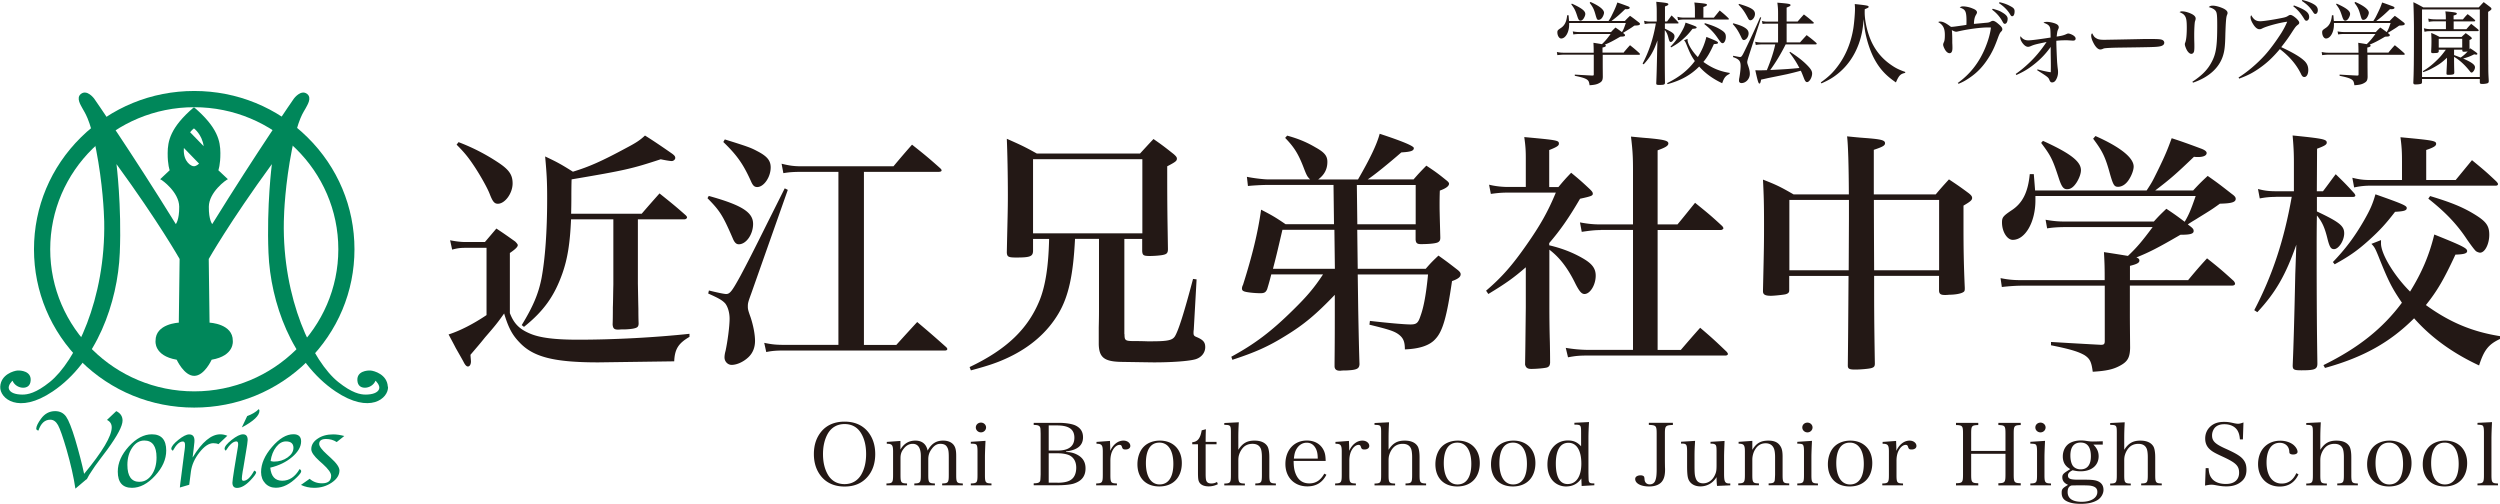 <svg id="_レイヤー_2" xmlns="http://www.w3.org/2000/svg" viewBox="0 0 309.69 62.42"><defs><style>.favicon{stroke-width:0;fill:#00875a}</style></defs><g id="moji"><path class="favicon" d="M24.06 50.49c-5.3 0-10.28-2.04-14.03-5.74-3.75-3.71-5.82-8.63-5.82-13.87s2.07-10.17 5.82-13.87c3.75-3.7 8.73-5.74 14.03-5.74s10.29 2.04 14.03 5.74c3.75 3.7 5.82 8.63 5.82 13.87s-2.07 10.16-5.82 13.87c-3.75 3.7-8.73 5.74-14.03 5.74zm0-37.21c-9.84 0-17.84 7.89-17.84 17.6s8.01 17.6 17.84 17.6 17.85-7.89 17.85-17.6-8.01-17.6-17.85-17.6z"/><path class="favicon" d="M48.04 47.91c-.07-1.54-1.72-1.98-2.13-2.01-.41-.03-1.71.07-1.64 1.22.04.69.47.91.94.91s1.06-.28 1.31-.87c0 0 .61.57.44 1.04-.18.46-.82.67-1.63.68-.7.01-1.73-.2-3.43-1.56-3.13-2.5-6.93-10.25-6.74-19.89.02-1.12.17-4.67 1.01-8.93.76-3.92 1.46-4.62 1.7-5.1.17-.34.81-1.26.18-1.76-.77-.61-1.64.57-1.64.57s-4.5 6.47-10.12 15.55c0 0-.44-.5-.42-2.16.02-1.78 2.1-3.31 2.36-3.4l-1.18-1.11s.26-.67.25-2.13c-.01-1.46-.31-3.16-3.27-5.68-2.96 2.52-3.25 4.23-3.26 5.68-.01 1.46.25 2.13.25 2.13l-1.18 1.11c.26.09 2.34 1.62 2.36 3.4.02 1.66-.42 2.16-.42 2.16-5.62-9.09-10.12-15.55-10.12-15.55s-.87-1.18-1.64-.57c-.63.5.01 1.42.18 1.76.23.48.93 1.17 1.7 5.1.83 4.26.98 7.81 1.01 8.93.19 9.65-3.62 17.39-6.74 19.89-1.7 1.37-2.73 1.57-3.43 1.56-.82-.01-1.46-.22-1.63-.68-.18-.47.44-1.04.44-1.04.25.6.85.87 1.31.87s.9-.21.94-.91c.07-1.15-1.23-1.25-1.64-1.22-.41.03-2.06.47-2.13 2.01-.07 1.43 2.24 3.45 6.5.58 5.42-3.64 8.06-11.02 8.31-17.17.24-5.85-.41-10.99-.41-10.99 5.25 7.2 7.82 11.75 7.82 11.75l-.1 7.89s-2.9.12-2.88 2.25c0 0-.25 1.85 2.62 2.34 0 0 .91 2 2.17 2s2.16-2 2.16-2c2.87-.49 2.62-2.34 2.62-2.34.02-2.13-2.88-2.25-2.88-2.25l-.1-7.89s2.57-4.55 7.82-11.75c0 0-.66 5.14-.42 10.99.25 6.15 2.89 13.53 8.31 17.17 4.26 2.86 6.57.85 6.5-.58zM24.02 15.9s1 .72 1.21 2.21l-1.68-1.73c.25-.31.47-.47.47-.47zm0 4.69c-.28.04-1.3-.52-1.25-2.05 0-.07 0-.14.01-.21l1.88 1.94c-.26.24-.52.34-.64.32zM10.71 59.37l-1.37 1.16c-.21-1.43-.58-3.05-1.1-4.86-.45-1.54-.8-2.54-1.05-3-.25-.45-.57-.68-.96-.68-.68 0-1.17.45-1.47 1.35-.19-.04-.28-.13-.27-.27.02-.28.21-.68.59-1.2.46-.63 1.04-.94 1.75-.94.58 0 1.04.23 1.36.68.32.46.69 1.4 1.12 2.81.47 1.6.84 3.02 1.11 4.28 2.28-2.76 3.42-4.68 3.42-5.76 0-.42-.2-.73-.59-.92l1.15-1.09c.52.25.78.64.78 1.17 0 .67-.63 1.86-1.88 3.58l-.88 1.17-.64.87-.38.57-.36.55c-.05.08-.15.26-.3.55zm5.64 1.06c-1.17 0-1.76-.67-1.76-2.01 0-1.08.46-2.12 1.37-3.12.92-1 1.87-1.5 2.85-1.5 1.18 0 1.78.67 1.78 2.01 0 1.08-.46 2.12-1.38 3.12-.92 1-1.87 1.5-2.87 1.5zm.94-.75c.6 0 1.1-.29 1.5-.86.4-.57.6-1.29.6-2.15 0-1.4-.51-2.1-1.51-2.1-.59 0-1.09.29-1.49.87-.4.58-.61 1.29-.61 2.15 0 1.4.5 2.1 1.51 2.1zm6.59-3.04c1.15-1.89 2.29-2.84 3.41-2.84.29 0 .58.06.87.18l-1.1 1.04c-.17-.08-.38-.12-.64-.12-.54 0-1.11.38-1.71 1.14-.6.76-.95 1.55-1.06 2.37l-.21 1.64-1.16.34.02-.2.05-.44.06-.44.41-3.21.05-.35c.04-.26.05-.48.05-.65 0-.28-.09-.41-.27-.41-.42 0-.83.39-1.24 1.15-.13-.09-.19-.17-.19-.26.02-.28.31-.64.87-1.09.56-.45 1.01-.68 1.34-.68.44 0 .66.25.66.76 0 .12-.01.28-.04.49l-.05.47-.07.57-.07.55zm7.64 1.66c.14.07.21.14.21.21 0 .16-.23.48-.68.96-.61.65-1.17.97-1.69.97-.38 0-.57-.22-.57-.65 0-.18.08-.75.23-1.7l.3-1.83.08-.47.06-.37c.03-.16.04-.29.04-.4 0-.23-.07-.34-.22-.34-.4 0-.84.39-1.31 1.15-.1-.07-.15-.15-.15-.23 0-.28.29-.64.88-1.11.59-.46 1.05-.69 1.4-.69.39 0 .58.23.58.7 0 .09-.02.28-.06.55l-.07.45s-.03.22-.09.55l-.32 1.93-.08.43c-.07.43-.1.71-.1.86 0 .19.06.29.19.29.44 0 .88-.42 1.34-1.26zm-1.56-5.36l.66-1.4c.58-.21 1.06-.49 1.44-.86.05.06.08.13.08.2 0 .6-.72 1.29-2.17 2.06zm7.16 5.17c.13.08.19.17.19.27 0 .14-.17.38-.5.71-.89.89-1.77 1.33-2.64 1.33-.53 0-.97-.18-1.31-.54-.34-.36-.52-.83-.52-1.4 0-1.03.45-2.06 1.35-3.11.9-1.05 1.79-1.58 2.66-1.58.63 0 .95.3.95.88 0 .66-.37 1.31-1.11 1.94-.74.63-1.65 1.07-2.71 1.32.1 1.08.6 1.62 1.48 1.62s1.59-.48 2.15-1.44zm-3.6-1c.15.04.29.07.41.07.65 0 1.21-.17 1.69-.51.48-.34.73-.74.73-1.2 0-.52-.31-.79-.93-.79-.45 0-.85.23-1.21.69-.36.46-.59 1.04-.69 1.74zm3.76 2.96l1.08-.76c.41.37.92.56 1.53.56.75 0 1.13-.31 1.13-.94 0-.35-.35-.83-1.03-1.45l-.45-.4c-.65-.59-.98-1.07-.98-1.43 0-.52.26-.96.79-1.31.52-.36 1.17-.53 1.93-.53.42 0 .87.07 1.37.2l-.94.75c-.4-.26-.84-.38-1.32-.38-.57 0-.85.21-.85.61 0 .29.32.72.95 1.29l.48.44c.72.65 1.08 1.17 1.08 1.56 0 .57-.32 1.07-.95 1.5-.63.43-1.35.65-2.18.65-.58 0-1.13-.12-1.64-.36z"/><path d="M201.09 6.55c.35-.41.45-.54.83-.95.52.41.68.55 1.17.99.03.04.06.09.06.11 0 .06-.04.09-.14.09h-4.47v1.27c0 .17 0 .25.01 1.46-.01.42-.11.6-.46.78-.29.16-.59.22-1.18.26-.06-.44-.12-.57-.36-.73-.27-.16-.64-.27-1.47-.44v-.15c.19.01.92.06 2.17.12h.04c.11 0 .14-.04.14-.17V6.77h-3.65c-.23 0-.55.02-.86.06l-.06-.39c.32.07.57.09.89.09h3.67v-.15c0-.5-.01-.67-.03-1.08q.52.08 1.05.17c.38-.36.6-.61 1.08-1.26h-3.85c-.28 0-.57.02-.77.06l-.07-.38c.31.06.56.08.81.08h3.93c.23-.26.3-.32.55-.56.39.26.49.34.8.57.18-.3.26-.48.48-1.13h-7.02v.19c0 .95-.45 1.73-.99 1.73-.25 0-.47-.36-.47-.76 0-.22.04-.28.4-.52.49-.31.74-.79.81-1.6h.18q.04.56.06.71h4.89c.23-.36.25-.38.48-.86.35-.7.46-.99.61-1.43q.49.16 1.26.45c.19.07.27.13.27.2 0 .11-.14.18-.38.18-.04 0-.1 0-.18-.01-.79.76-1.05.98-1.7 1.47h1.66c.27-.29.36-.38.64-.64.48.33.61.45 1.06.79.12.09.17.15.17.21 0 .15-.18.2-.69.21-.36.26-.41.29-.96.63-.13.09-.21.12-.45.28.01.01.02.01.02.02.2.15.23.19.23.27 0 .12-.15.17-.58.17-.96.56-1.37.77-1.93.99.1.03.13.08.13.13 0 .1-.1.16-.41.23v.63h2.56zm-6.37-6.1c1.21.55 1.66.9 1.66 1.28 0 .15-.07.33-.18.52-.13.21-.27.31-.42.31s-.23-.1-.35-.42c-.29-.89-.36-1.03-.79-1.61l.08-.09zm2.3-.21c1.08.48 1.68.95 1.68 1.34 0 .13-.08.37-.2.56-.12.2-.3.32-.48.32-.17 0-.21-.08-.35-.54-.21-.78-.34-1.03-.75-1.57l.1-.11zm7.43 2.67c-.28 0-.47.02-.71.07l-.08-.41c.29.08.5.1.79.1h.78V1.43c0-.41-.01-.68-.06-1.21 1.32.13 1.5.17 1.5.31 0 .09-.09.15-.42.27v1.86h.26c.2-.26.38-.51.56-.75.37.36.48.47.82.84.02.03.04.07.04.1s-.04.06-.09.06h-1.6v.64c.99.47 1.19.64 1.19.96s-.25.69-.45.69c-.13 0-.19-.09-.28-.42-.12-.51-.23-.76-.47-1.05-.01.51-.01 1.18-.01 1.4 0 2.55.01 3.72.03 5.09 0 .26-.11.3-.7.3-.32 0-.38-.03-.38-.21q.06-1.28.11-4l.04-1.3c-.47 1.34-.92 2.11-1.71 2.96l-.13-.09c.79-1.52 1.31-3.06 1.64-4.97h-.68zm4.6 1.9v.15c0 .46.57 1.41 1.27 2.11.51-.83.84-1.59 1.06-2.5 1.25.5 1.44.6 1.44.73 0 .1-.12.15-.51.16-.51 1.11-.8 1.6-1.3 2.21 1.05.76 2.04 1.17 3.25 1.36v.12c-.5.23-.7.49-.92 1.16-1.15-.54-2.11-1.23-2.85-2.07-1.05 1.05-2.22 1.71-3.91 2.18l-.07-.12c1.52-.75 2.59-1.6 3.44-2.74-.45-.66-.59-.94-1.04-2.05-.13-.32-.17-.39-.3-.52l.42-.17zm-2.11.96c.56-.58.96-1.12 1.36-1.82.27-.47.38-.71.5-1.15 1.24.44 1.37.5 1.37.6 0 .11-.13.15-.51.17-.4.52-.67.82-1.15 1.25-.52.47-.87.7-1.5 1.05l-.08-.1zm5.38-3.6l.71-.87c.49.4.64.52 1.07.94.04.06.07.08.07.11 0 .04-.04.07-.1.07h-5.49c-.23 0-.46.02-.71.08l-.08-.42c.31.08.51.1.79.1h1.38v-.79c0-.45-.01-.65-.07-1.08 1.43.13 1.56.16 1.56.29 0 .09-.1.16-.44.27v1.32h1.29zm-1.12.7c.89.27 1.4.47 1.9.77.56.34.69.52.69.93s-.19.78-.4.78c-.04 0-.13-.03-.18-.07q-.09-.08-.38-.49c-.45-.68-.95-1.21-1.71-1.81l.08-.11zm3.5.01c.78.22 1.06.33 1.34.49.41.23.57.46.57.77 0 .4-.3.82-.59.82-.11 0-.19-.07-.28-.26-.4-.86-.64-1.22-1.09-1.72l.06-.1zm.01 4.03c.38.08.75.15.84.15.17 0 .25-.1.58-.78.75-1.54 1.52-3.2 1.91-4.14l.13.03-1.57 4.86c-.1.32-.16.55-.16.66 0 .1.02.19.1.42.17.48.22.75.22 1.05 0 .6-.48 1.13-1.03 1.13-.19 0-.31-.11-.31-.28 0-.1.01-.23.04-.37.09-.48.16-1.09.16-1.46 0-.63-.19-.85-.94-1.11l.02-.16zm.71-6.43c1.54.46 1.98.74 1.98 1.25 0 .38-.29.78-.56.78-.12 0-.21-.07-.3-.25-.42-.8-.68-1.17-1.18-1.68l.07-.11zm7.56 4.77c.36-.4.47-.52.82-.9.52.39.68.51 1.17.94.06.07.08.1.08.13 0 .04-.06.08-.12.08h-3.73c-.59 1.18-1.23 2.24-1.91 3.17q2.37-.11 3.61-.25c-.35-.68-.66-1.16-1.23-1.92l.08-.08c1.02.67 1.57 1.11 2.08 1.62.48.48.65.76.65 1.06 0 .49-.34 1.07-.63 1.07-.14 0-.25-.12-.4-.52-.22-.56-.26-.66-.37-.89q-.85.23-1.67.42-.41.09-2.39.49-.38.09-.86.19c-.07.38-.11.49-.21.49-.12 0-.21-.29-.51-1.65.29.01.4.01.61.01q.28 0 .82-.02c.49-1.17.87-2.34 1.04-3.19h-1.63c-.28 0-.5.02-.78.07l-.08-.4c.3.07.56.09.86.09h1.98V2.93h-1.33c-.25 0-.39.01-.59.04l-.08-.37c.25.06.47.08.67.08h1.33V1.63c0-.51-.02-.77-.09-1.3 1.45.12 1.63.16 1.63.3 0 .1-.04.13-.48.31v1.73h1.36c.35-.4.45-.52.78-.88.51.39.67.51 1.15.94.06.04.08.09.08.11 0 .04-.06.08-.11.08h-3.26v2.33h1.69zm2.57 4.96c.99-.7 1.57-1.27 2.19-2.13.96-1.32 1.57-2.87 1.85-4.6.1-.65.2-1.82.2-2.4 0-.17-.01-.3-.03-.58 1.56.17 1.72.2 1.72.35 0 .09-.08.13-.48.29-.01.17-.01.27-.01.38 0 1.13.36 2.64.89 3.75.54 1.11 1.3 2.01 2.31 2.72.59.42 1.02.64 1.82.92v.12c-.59.12-.78.32-1.15 1.18-1.26-.86-2.03-1.7-2.7-2.96-.46-.88-.85-2.03-1.08-3.17-.1-.51-.14-.88-.21-1.71-.12 1.35-.27 2.09-.6 3.03-.55 1.53-1.44 2.8-2.63 3.75-.6.48-1.09.77-2.01 1.18l-.07-.12zm17.01.04c1.51-1.09 2.62-2.52 3.37-4.34.38-.93.6-1.71.7-2.5-.2-.01-.21-.01-.36-.01-.95 0-2.52.21-3.75.5a.89.89 0 01-.19.03c-.13 0-.28-.06-.55-.2q.04.13.06 1.06c0 .36 0 .61.01.68.01.23.01.4.01.48 0 .42-.12.64-.36.64-.21 0-.45-.2-.62-.55-.09-.16-.17-.39-.17-.49s.01-.15.1-.35c.08-.16.11-.46.11-.87 0-.83-.22-1.25-.83-1.6.1-.04.15-.06.23-.06.36 0 .71.17 1.36.66q.22 0 .83-.09c.58-.08.73-.1 1.08-.16.01-.13.01-.32.01-.57 0-.59-.06-.96-.17-1.14-.11-.19-.22-.27-.67-.45.16-.1.25-.13.4-.13.33 0 .84.1 1.19.26.37.13.55.3.55.48 0 .08-.02.13-.1.27-.18.29-.26.59-.28 1.16.52-.04.99-.09 1.41-.13.44-.03.51-.06.71-.18a.55.55 0 01.23-.07c.17 0 .38.12.71.41.35.3.46.46.46.63 0 .12-.03.18-.16.31-.12.12-.19.26-.34.64-.4 1.11-.63 1.61-.99 2.24-.75 1.27-1.52 2.12-2.59 2.84-.51.35-.87.54-1.35.73l-.09-.13zm4.29-9.17c.73.22.84.26 1.16.45.47.27.69.51.69.79 0 .35-.14.63-.34.63-.12 0-.17-.04-.32-.32a4.42 4.42 0 00-1.27-1.43l.08-.11zm.85-.81c.61.15.97.28 1.46.56.3.17.4.31.4.57 0 .37-.12.61-.29.61-.11 0-.15-.03-.31-.3-.29-.48-.79-.97-1.34-1.32l.08-.12zm2.04 8.86c.5-.35.93-.69 1.56-1.28.77-.71 1.52-1.6 2.22-2.65-1.37.29-1.52.32-2.02.54-.09.03-.18.06-.27.06-.25 0-.51-.2-.75-.55-.15-.23-.22-.44-.22-.59 0-.04.01-.09.04-.18.23.36.56.52.95.52.32 0 1.16-.1 2.77-.35-.01-.7-.02-1-.06-1.17-.07-.31-.3-.5-.82-.66.13-.1.19-.11.46-.11.3 0 .79.11 1.06.23.27.12.37.26.37.45 0 .07-.01.11-.1.3-.08.19-.09.27-.16.84.52-.07.86-.15 1.14-.28.18-.08.23-.1.31-.1.11 0 .39.1.57.21.22.13.33.28.33.42 0 .16-.11.25-.3.25-.03 0-.09 0-.55-.03-.09-.01-.19-.01-.38-.01-.46 0-.66.01-1.16.06v.2c0 .39.07 2.02.1 2.48.03.32.03.4.1.96.01.11.01.2.01.28 0 .32-.1.67-.27.94-.11.19-.28.3-.46.3-.17 0-.25-.08-.36-.36-.11-.27-.28-.39-1.49-1.15l.03-.11c.56.16 1.14.29 1.65.36.01-.52.01-.55.01-.79 0-.21 0-.52-.01-.98-.01-.64-.01-.8-.01-1.37-.71 1-1.53 1.81-2.58 2.55-.5.35-.89.57-1.67.93l-.08-.13zm9.84-4.46c.26.2.5.26 1.11.26.09 0 2.31-.04 4.56-.09.32-.01.68-.01 1.04-.01 1.19 0 1.47.03 1.66.17.09.07.15.17.15.28 0 .25-.19.4-.58.47-.44.08-.76.09-5.14.15-.65.01-1.3.04-1.57.07-.17.02-.18.02-.41.12-.06.02-.17.04-.22.04-.26 0-.54-.25-.79-.7-.22-.4-.34-.74-.34-.99 0-.17.02-.23.12-.32.19.36.26.45.42.57zm10.8-3.26c.32 0 .86.17 1.23.38.25.15.38.32.38.5 0 .08-.01.15-.09.38-.04.18-.09.89-.09 1.65 0 .18 0 .44.01.84.01.26.01.42.01.61 0 .26-.01.41-.03.55-.04.21-.17.35-.35.35s-.38-.17-.55-.46c-.13-.25-.25-.56-.25-.73 0-.08.01-.11.07-.27.11-.32.17-.95.17-1.79s-.06-1.16-.21-1.41c-.14-.23-.27-.32-.69-.51.16-.09.2-.1.39-.1zm1.21 8.71c1.15-.75 1.87-1.47 2.36-2.4.57-1.04.71-2 .71-4.54 0-1.24-.03-1.6-.19-1.82-.14-.21-.44-.37-.86-.48.17-.15.28-.18.52-.18.35 0 .96.18 1.37.39.3.17.44.32.44.51 0 .09 0 .1-.08.29-.1.28-.14.86-.19 2.28-.03 1.57-.1 2.13-.31 2.78-.49 1.5-1.78 2.64-3.7 3.29l-.08-.12zm5.71-.52c1.05-.65 2.28-1.69 3.21-2.71.67-.73 1.45-1.8 2.09-2.8.32-.52.51-.89.73-1.4-.82.09-2.46.52-3.05.81-.21.11-.26.12-.39.12-.27 0-.55-.23-.83-.71-.18-.3-.27-.56-.27-.77 0-.09.01-.15.08-.26.32.56.6.75 1.13.75.35 0 1.49-.17 2.39-.35.7-.13.82-.17 1.07-.33.12-.08.18-.1.28-.1.16 0 .44.18.74.45.22.22.34.38.34.51 0 .1-.04.17-.17.26-.23.18-.28.23-.65.79-.51.8-.75 1.13-1.41 1.98 1.51.7 2.4 1.24 2.9 1.73.31.32.45.66.45 1.11 0 .5-.2.86-.49.86-.17 0-.29-.11-.42-.4-.57-1.16-1.43-2.16-2.61-3.06-.94 1.11-1.67 1.78-2.68 2.47-.77.52-1.3.79-2.36 1.19l-.07-.13zm6.86-8.93c1.42.52 1.89.88 1.89 1.44 0 .26-.16.46-.34.46-.11 0-.19-.07-.29-.25-.44-.71-.76-1.08-1.34-1.54l.08-.11zm1.05-.67c.61.15 1.06.31 1.45.55.31.19.46.41.46.71 0 .27-.13.47-.31.47-.09 0-.16-.06-.26-.21-.38-.6-.73-.96-1.41-1.41l.07-.11zm10.62 6.55c.35-.41.45-.54.83-.95.52.41.68.55 1.17.99.03.04.06.09.06.11 0 .06-.04.09-.14.09h-4.47v1.27c0 .17 0 .25.01 1.46-.01.42-.11.6-.46.78-.29.16-.59.22-1.18.26-.06-.44-.12-.57-.36-.73-.27-.16-.64-.27-1.47-.44v-.15c.19.01.92.06 2.17.12h.04c.11 0 .14-.04.14-.17V6.77h-3.65c-.23 0-.55.02-.86.06l-.06-.39c.32.07.57.09.89.09h3.67v-.15c0-.5-.01-.67-.03-1.08q.52.08 1.05.17c.38-.36.6-.61 1.08-1.26h-3.85c-.28 0-.57.02-.77.06l-.07-.38c.31.06.56.08.81.08h3.93c.23-.26.3-.32.55-.56.39.26.49.34.8.57.18-.3.26-.48.48-1.13h-7.02v.19c0 .95-.45 1.73-.99 1.73-.25 0-.47-.36-.47-.76 0-.22.04-.28.4-.52.49-.31.74-.79.81-1.6h.18q.04.56.06.71H294c.23-.36.25-.38.48-.86.35-.7.46-.99.61-1.43q.49.16 1.26.45c.19.07.27.13.27.2 0 .11-.14.18-.38.18-.04 0-.1 0-.18-.01-.79.76-1.05.98-1.7 1.47h1.66c.27-.29.36-.38.64-.64.48.33.61.45 1.06.79.12.09.17.15.17.21 0 .15-.18.2-.69.21-.36.26-.41.29-.96.63-.13.09-.21.12-.45.28.01.01.02.01.02.02.2.15.23.19.23.27 0 .12-.15.17-.58.17-.96.56-1.37.77-1.93.99.1.03.13.08.13.13 0 .1-.1.16-.41.23v.63h2.56zm-6.37-6.1c1.21.55 1.66.9 1.66 1.28 0 .15-.07.33-.18.52-.13.21-.27.31-.42.31s-.23-.1-.35-.42c-.29-.89-.36-1.03-.79-1.61l.08-.09zm2.3-.21c1.08.48 1.68.95 1.68 1.34 0 .13-.08.37-.2.56-.12.2-.3.32-.48.32-.17 0-.21-.08-.35-.54-.21-.78-.34-1.03-.75-1.57l.1-.11zm8.27 9.94c-.01.13-.06.2-.18.22-.13.03-.36.06-.59.06s-.29-.03-.31-.21c.06-1.22.08-2.62.08-6.67 0-.86-.03-2.34-.07-3.31.54.26.69.35 1.24.65h6.85c.27-.29.35-.38.62-.66.38.29.49.37.84.64.09.09.12.13.12.2 0 .09-.07.15-.41.37V4c0 .13.01 3.69.02 4.05 0 1.01.01 1.08.06 1.99-.01.16-.04.22-.15.27-.09.04-.38.09-.61.09-.27 0-.33-.03-.35-.19v-.42h-7.16v.39zm0-.64h7.16V1.17h-7.16v8.37zm5.94-3.57q.36.22.77.52c.1.09.15.13.15.19 0 .04-.06.09-.12.09-.03 0-.12-.01-.28-.04-.5.25-.79.37-1.37.52 1.09.48 1.47.77 1.47 1.09 0 .28-.25.65-.42.65-.07 0-.11-.03-.19-.13-.59-.77-1.3-1.43-1.98-1.82v.47c0 .13.01 1.06.03 1.45-.01.16-.03.2-.13.25-.08.03-.31.06-.54.06-.27 0-.3-.02-.3-.2.02-.56.06-1.17.06-1.36v-.56c-.57.54-.89.78-1.49 1.12-.58.33-.89.48-1.44.66l-.07-.11c.71-.42 1.22-.83 1.88-1.49.4-.4.59-.65.98-1.17h-.88v.22c-.03.15-.15.19-.51.19-.09.01-.14.01-.17.01h-.03c-.18 0-.22-.04-.23-.18.03-.56.04-.87.04-1.25 0-.33 0-.36-.03-1.07.45.18.58.25 1.03.49h2.74c.21-.21.29-.27.5-.47.29.2.37.26.64.47.08.08.12.13.12.17 0 .08-.09.13-.29.21v.61c0 .19 0 .28.01.54l.07-.12zm-.88-3.56c.25-.3.32-.39.59-.66.39.29.51.38.87.7.04.04.07.08.07.11 0 .06-.07.09-.15.09h-2.52v.97h1.57c.26-.3.34-.39.6-.67.38.3.49.39.85.69.06.07.08.1.08.13 0 .06-.07.09-.16.09h-5.69c-.46 0-.49 0-.86.08l-.08-.44c.35.09.55.11.94.11h1.79v-.97h-1.26c-.37 0-.63.02-.86.07l-.07-.41c.32.08.58.1.99.1h1.19v-.13c0-.37-.01-.5-.06-.86.76.06 1.25.12 1.36.19.03.01.06.06.06.09 0 .1-.09.15-.4.23v.48h1.14zM302.1 5.9h2.91V4.81h-2.91V5.9zm1.9.92q.48.18.82.31c.4-.28.57-.44.87-.76-.14.03-.32.04-.47.04-.13 0-.18-.03-.2-.13v-.13H304v.67zM55.74 29.76c.82.16 1.39.22 1.93.22h2.4l1.42-1.67c1.04.69 1.36.92 2.33 1.61.19.19.32.35.32.44 0 .22-.28.5-.98.98v7.45c.5 1.29 1.17 1.99 2.56 2.56 1.2.5 3.03.73 5.9.73 4.48 0 9.59-.28 13.79-.73v.38c-1.36.79-1.83 1.51-1.89 3.03l-9.4.13c-5.49 0-8.08-.66-9.78-2.49-.88-.91-1.36-1.8-1.89-3.57-.73 1.04-1.07 1.48-2.37 2.97-.63.79-.88 1.07-1.8 2.15.03.47.06.73.06.82 0 .38-.16.63-.38.63-.16 0-.32-.16-.5-.5-.09-.19-.47-.85-1.01-1.8-.19-.38-.5-.95-.88-1.67 1.39-.44 3.12-1.33 4.7-2.4V30.7h-2.59c-.6 0-.95.03-1.67.22l-.25-1.14zm1.07-12.15c1.74.66 3.38 1.51 4.86 2.49 1.39.91 1.83 1.55 1.83 2.62 0 1.23-.95 2.52-1.83 2.52-.41 0-.63-.25-.98-1.14-.28-.76-1.1-2.21-1.83-3.34-.79-1.2-1.26-1.8-2.3-2.84l.25-.32zm22.21 17.58q.03 1.74.06 3.09 0 1.07.03 1.77c0 .25-.06.38-.16.47-.19.16-.73.25-1.45.28-.28 0-.57 0-.82.03h-.13c-.47 0-.63-.16-.66-.66q.03-.54.03-2.11c.03-.66.03-1.58.06-2.81v-8.08h-5.24c-.13 3.03-.44 4.89-1.07 6.69-.98 2.78-2.3 4.67-4.76 6.63l-.28-.22c1.39-2.27 2.08-3.88 2.46-5.84.44-2.4.69-5.74.69-9.81 0-1.89-.03-2.87-.25-5.24 1.55.73 1.99.98 3.44 1.89 1.96-.6 3.5-1.26 6.66-2.97 1.2-.63 1.67-.95 2.27-1.51q1.23.76 3.31 2.21c.35.25.44.38.44.57s-.22.38-.44.38c-.19 0-.76-.09-1.36-.22-3.57 1.17-4.35 1.36-11.04 2.49q-.03.79-.03 2.18 0 1.14-.03 2.08h8.74c.95-1.1 1.26-1.45 2.21-2.52 1.42 1.14 1.86 1.48 3.25 2.71.09.09.16.19.16.25 0 .13-.16.25-.32.25h-5.77v8.01zm8.78-10.92c4.1 1.14 5.49 2.02 5.49 3.47 0 1.29-.85 2.52-1.77 2.52-.32 0-.54-.22-.76-.76-1.23-2.84-1.58-3.38-3.12-4.95l.16-.28zm0 11.71c1.01.25 1.89.44 2.15.44.47 0 .73-.35 1.77-2.24.79-1.48 1.67-3.19 3.34-6.56q1.33-2.65 2.15-4.29l.38.19-4.54 12.87c-.38 1.04-.41 1.17-.41 1.58 0 .32.03.47.35 1.36.32.98.54 2.08.54 2.9s-.28 1.51-.82 2.02c-.6.57-1.42.95-2.08.95-.47 0-.88-.41-.88-.92 0-.19.03-.47.13-.82.25-1.17.5-3.03.5-3.98 0-.76-.22-1.48-.54-1.89-.35-.38-.76-.63-2.11-1.23l.09-.38zm1.99-18.71c2.81.88 3.19 1.01 4.01 1.45 1.23.63 1.67 1.17 1.67 2.02 0 1.2-.85 2.43-1.67 2.43-.35 0-.54-.19-.76-.69-.92-2.05-1.67-3.19-3.44-4.89l.19-.32zm17.2 25.46h4.04q1.33-1.48 2.59-2.84c1.58 1.33 2.05 1.74 3.6 3.12.09.09.13.19.13.22 0 .13-.13.19-.28.19H97.22c-.95 0-1.55.03-2.3.19l-.25-1.14c.92.19 1.42.25 2.56.25h6.63V21.29h-4.58c-.88 0-1.48.03-2.24.16l-.22-1.17c1.01.25 1.55.32 2.56.32h11.3c1.01-1.2 1.33-1.58 2.3-2.68 1.55 1.23 2.02 1.61 3.5 2.93.13.13.16.19.16.25 0 .13-.13.19-.44.19h-9.18v21.43zm32.31-1.33c0 .79.09.85 1.26.85.09 0 .73 0 1.58.03h.44c2.11 0 2.65-.13 2.97-.63.44-.73 1.14-2.93 2.24-7.1l.44.06-.35 6.22c-.03.19-.03.32-.03.41 0 .28.06.38.35.5.85.35 1.1.66 1.1 1.26 0 .69-.47 1.29-1.23 1.51-.79.22-2.78.38-5.14.38q-.25 0-3.98-.06c-2.15-.03-2.81-.54-2.84-2.21v-2.05c.03-1.2.03-2.02.03-2.27v-8.71h-2.97c-.22 4.45-.79 7.13-2.05 9.25-1.36 2.3-3.44 4.13-6.18 5.43-1.33.63-2.43 1.01-4.67 1.61l-.16-.41c4.58-2.18 7.26-4.73 8.71-8.36.69-1.77 1.07-4.17 1.14-7.51h-1.99v1.51c-.03.66-.38.79-2.08.79-.98 0-1.14-.09-1.17-.63.09-4.35.13-5.21.13-7.04 0-2.65-.06-5.36-.13-7.04 1.64.73 2.15.95 3.72 1.83h12.78c.73-.79.95-1.04 1.67-1.8 1.14.79 1.45 1.04 2.49 1.86.32.28.41.41.41.57 0 .28-.16.41-1.2.95 0 5.74.03 6.09.09 10.26 0 .44-.13.6-.5.69-.28.09-1.17.16-1.74.16-.79 0-.91-.09-.95-.6V29.6h-2.21v11.8zm-11.33-12.5h13.54v-9.18h-13.54v9.18zm40.26-6.68c1.48-2.56 2.34-4.35 2.68-5.65q4.23 1.39 4.23 1.77c0 .35-.38.47-1.55.54-1.48 1.29-3.34 2.81-4.16 3.34h5.68c.66-.76.88-.98 1.58-1.7 1.1.73 1.45.98 2.46 1.8.25.19.35.32.35.44 0 .28-.35.57-1.14.85-.03.79-.03 1.42-.03 1.8 0 .44 0 .69.09 4.01 0 .32-.06.44-.25.57-.22.16-1.1.25-2.15.25-.47 0-.63-.13-.66-.57v-1.2h-7.23l.06 4.83h8.42c.63-.73.85-.95 1.58-1.64 1.07.76 1.39 1.01 2.37 1.77.28.22.38.38.38.54 0 .32-.28.57-1.07.85-.63 4.35-1.14 6.18-2.02 7.13-.69.82-1.96 1.26-3.82 1.33 0-1.01-.22-1.45-.82-1.89-.54-.38-1.23-.6-3.57-1.17l.06-.47c2.15.25 4.29.44 5.02.44s.95-.16 1.23-1.01c.44-1.17.73-2.9.95-5.18h-8.71l.06 4.32q.09 4.89.16 6.78c-.03.6-.35.73-1.67.79-.25 0-.47 0-.66.03h-.13c-.41 0-.63-.19-.63-.57v-.16c0-.47.03-2.46.03-5.96v-2.71c-2.3 2.4-3.79 3.66-6.06 5.05-2.18 1.36-3.82 2.08-6.63 3l-.13-.38c2.9-1.58 4.95-3.12 7.67-5.81 1.67-1.64 2.59-2.71 3.69-4.39h-6.41c-.19.73-.25.98-.51 1.83-.16.38-.35.5-.82.5-.82 0-1.89-.13-2.08-.25-.16-.06-.22-.19-.22-.32s.03-.28.13-.47c1.17-3.69 1.86-6.56 2.24-9.31 1.33.69 1.74.92 3.03 1.8h6l-.06-4.86h-8.33c-.51 0-1.67.06-2.27.13l-.13-1.14c.73.16 2.08.32 2.56.32h5.27c-.35-.35-.41-.44-.82-1.51-.66-1.7-1.17-2.49-2.27-3.63l.25-.28c1.39.38 2.43.82 3.5 1.45 1.14.63 1.48 1.07 1.48 1.8 0 .92-.38 1.61-1.14 2.18h4.92zm-2.93 6.25h-6.44c-.72 3.09-.76 3.25-1.17 4.83h7.67l-.06-4.83zm2.84-.69h7.23v-4.86h-7.29l.06 4.86zm23.79 2.61c1.48.35 2.81.85 4.04 1.55 1.23.69 1.7 1.29 1.7 2.21 0 1.14-.69 2.27-1.39 2.27-.35 0-.63-.32-1.1-1.23-.95-1.96-1.96-3.28-3.25-4.26v6.94q0 2.43.06 4.48.03 1.39.03 2.59c-.03.35-.13.47-.35.57-.22.09-1.29.19-1.99.19-.44 0-.66-.13-.76-.54.03-1.64.03-1.74.09-7.1v-4.95c-1.48 1.29-2.46 1.99-4.64 3.31l-.28-.41c1.96-1.67 3.25-3.16 4.95-5.59 1.77-2.52 2.71-4.2 3.69-6.56h-5.9c-.73 0-1.17.03-2.15.16l-.22-1.14c.76.19 1.61.28 2.37.28h2.18v-3.53c0-.98-.03-1.51-.19-2.65 4.13.38 4.29.41 4.29.82 0 .25-.25.41-1.2.79v4.58h1.14c.66-.79.88-1.04 1.58-1.77 1.07.88 1.39 1.17 2.33 2.05.25.25.35.38.35.54 0 .25-.16.32-1.58.63-1.36 2.33-2.43 3.88-3.82 5.49v.28zm6.34-1.89c-.69 0-1.23.06-2.33.22l-.22-1.17c1.04.19 1.7.25 2.59.25h3.98v-6.78c0-1.67-.06-2.52-.25-4.1.95.09 1.64.16 2.11.19 2.02.19 2.52.32 2.52.66 0 .28-.35.5-1.33.85v9.18h2.46c.95-1.14 1.23-1.51 2.18-2.68 1.48 1.2 1.96 1.58 3.38 2.9.06.09.13.19.13.25 0 .09-.16.22-.32.22h-7.83v14.86h2.87c1.01-1.17 1.33-1.55 2.4-2.75 1.45 1.23 1.89 1.64 3.31 3 .06.09.13.19.13.25 0 .09-.13.19-.28.19h-16.88c-1.2 0-1.64.03-2.65.22l-.28-1.17c.95.16 1.89.25 2.93.25h5.4V28.48h-4.01zm33.89 5.67c0 4.04 0 5.33.09 10.85 0 .35-.09.47-.41.57-.25.09-1.36.19-2.02.19-.73 0-.92-.09-.92-.5v-.09c.03-2.46.06-6.15.09-11.01h-7.35v1.8c0 .25-.13.38-.44.47-.22.06-1.39.19-1.83.19-.73 0-.98-.16-.98-.57v-.09c.13-5.59.13-5.9.13-8.3s-.03-3.47-.13-5.43c1.7.66 2.21.92 3.79 1.83h6.85q-.03-5.55-.22-7.19c.88.09 1.61.16 2.05.19 2.18.16 2.65.28 2.65.66 0 .28-.25.44-1.39.82v5.52h7.67c.69-.82.92-1.07 1.64-1.86 1.1.73 1.42.95 2.43 1.7.32.25.44.41.44.6 0 .28-.25.47-1.07.95v2.62c0 2.65.03 4.61.16 7.57v.06c0 .28-.03.38-.19.47-.28.19-1.01.32-1.74.32-.25.03-.41.03-.44.03h-.13c-.5 0-.69-.16-.69-.57v-1.8h-8.05zm-3.12-7.1v-2.3h-7.38v8.71h7.35l.03-6.41zm11.17-2.3h-8.08q0 2.46.03 8.71h8.05v-8.71zm30.86 9.91c.98-1.17 1.26-1.51 2.33-2.68 1.48 1.17 1.92 1.55 3.31 2.81.1.13.16.25.16.32 0 .16-.13.25-.41.25h-12.62v3.6c0 .47 0 .69.03 4.13-.03 1.2-.32 1.7-1.29 2.21-.82.44-1.67.63-3.34.73-.16-1.23-.35-1.61-1.01-2.05-.76-.44-1.8-.76-4.16-1.23v-.41c.54.03 2.59.16 6.12.35h.13c.32 0 .41-.13.41-.47v-6.85h-10.32c-.66 0-1.55.06-2.43.16l-.16-1.1c.92.19 1.61.25 2.52.25h10.38v-.41c0-1.42-.03-1.89-.09-3.06q1.48.22 2.97.47c1.07-1.01 1.7-1.74 3.06-3.57h-10.89c-.79 0-1.61.06-2.18.16l-.19-1.07c.88.16 1.58.22 2.3.22h11.11c.66-.73.85-.91 1.55-1.58 1.1.73 1.39.95 2.27 1.61.5-.85.73-1.36 1.36-3.19h-19.85v.54c0 2.68-1.26 4.89-2.81 4.89-.69 0-1.33-1.01-1.33-2.15 0-.63.13-.79 1.14-1.48 1.39-.88 2.08-2.24 2.3-4.51h.5q.13 1.58.16 2.02h13.82c.66-1.01.69-1.07 1.36-2.43.98-1.99 1.29-2.81 1.74-4.04q1.39.44 3.57 1.26c.54.19.76.38.76.57 0 .32-.41.5-1.07.5-.13 0-.28 0-.5-.03-2.24 2.15-2.97 2.78-4.8 4.17h4.7c.76-.82 1.01-1.07 1.8-1.8 1.36.95 1.74 1.26 3 2.24.35.25.47.41.47.6 0 .41-.5.57-1.96.6-1.01.73-1.17.82-2.71 1.77-.38.25-.6.35-1.26.79.03.03.06.03.06.06.57.41.66.54.66.76 0 .35-.41.47-1.64.47-2.71 1.58-3.88 2.18-5.46 2.81.28.09.38.22.38.38 0 .28-.28.44-1.17.66v1.77h7.23zm-17.99-17.23c3.41 1.55 4.7 2.56 4.7 3.63 0 .41-.19.95-.51 1.48-.38.6-.76.88-1.2.88s-.66-.28-.98-1.2c-.82-2.52-1.01-2.9-2.24-4.54l.22-.25zm6.5-.6c3.06 1.36 4.73 2.68 4.73 3.79 0 .38-.22 1.04-.57 1.58-.35.57-.85.92-1.36.92-.47 0-.6-.22-.98-1.51-.6-2.21-.95-2.9-2.11-4.45l.28-.32zm22.37 7.54c-.79 0-1.33.06-2.02.19l-.22-1.17c.82.22 1.42.28 2.24.28h2.21v-3.5c0-1.17-.03-1.92-.16-3.41 3.72.38 4.23.47 4.23.88 0 .25-.25.41-1.2.76l-.03 5.27h.76c.57-.73 1.07-1.45 1.58-2.11 1.04 1.01 1.36 1.33 2.3 2.37.06.09.13.19.13.28s-.13.16-.25.16h-4.51v1.8c2.81 1.33 3.38 1.8 3.38 2.71s-.69 1.96-1.26 1.96c-.38 0-.54-.25-.79-1.2-.35-1.45-.66-2.15-1.33-2.97-.03 1.45-.03 3.34-.03 3.94 0 7.19.03 10.51.09 14.39 0 .73-.32.85-1.99.85-.92 0-1.07-.09-1.07-.6q.16-3.63.32-11.3l.13-3.66c-1.33 3.79-2.59 5.96-4.83 8.36l-.38-.25c2.24-4.29 3.69-8.65 4.64-14.04h-1.93zm13 5.36v.41c0 1.29 1.61 3.98 3.6 5.96 1.45-2.34 2.37-4.48 3-7.07 3.53 1.42 4.07 1.7 4.07 2.05 0 .28-.35.41-1.45.44-1.45 3.12-2.27 4.51-3.66 6.25 2.97 2.15 5.77 3.31 9.18 3.85v.35c-1.42.66-1.99 1.39-2.59 3.28-3.25-1.51-5.96-3.47-8.05-5.84-2.97 2.97-6.28 4.83-11.04 6.15l-.19-.35c4.29-2.11 7.32-4.51 9.72-7.73-1.26-1.86-1.67-2.65-2.93-5.81-.38-.92-.47-1.1-.85-1.48l1.2-.47zm-5.96 2.71c1.58-1.64 2.71-3.16 3.85-5.14.76-1.33 1.07-2.02 1.42-3.25 3.5 1.23 3.88 1.42 3.88 1.7 0 .32-.38.41-1.45.47-1.14 1.48-1.89 2.3-3.25 3.53-1.48 1.33-2.46 1.99-4.23 2.97l-.22-.28zM304.2 22.3l2.02-2.46c1.39 1.14 1.8 1.48 3.03 2.65.13.16.19.22.19.32 0 .13-.13.19-.28.19h-15.52c-.66 0-1.29.06-2.02.22l-.22-1.2c.88.22 1.45.28 2.24.28h3.91v-2.24c0-1.26-.03-1.83-.19-3.06 4.04.38 4.42.44 4.42.82 0 .25-.28.44-1.23.76v3.72h3.66zm-3.16 1.99c2.52.76 3.94 1.33 5.36 2.18 1.58.95 1.96 1.48 1.96 2.62s-.54 2.21-1.14 2.21c-.13 0-.38-.09-.51-.19q-.25-.22-1.07-1.39c-1.26-1.92-2.68-3.41-4.83-5.11l.22-.32zM101.75 53.45c.67-.8 1.65-1.22 2.87-1.22s2.18.41 2.87 1.22c.62.75.93 1.68.93 2.8s-.31 2.06-.93 2.79c-.7.82-1.64 1.23-2.87 1.23s-2.2-.43-2.87-1.23c-.62-.75-.93-1.68-.93-2.79s.3-2.04.93-2.8zm.81 5.36c.45.76 1.16 1.16 2.06 1.16s1.61-.41 2.06-1.16c.4-.69.61-1.53.61-2.56s-.2-1.87-.61-2.56c-.45-.77-1.16-1.16-2.06-1.16s-1.61.41-2.06 1.16c-.4.7-.61 1.55-.61 2.56s.2 1.85.61 2.56zm8.96-3.08c.42-.76 1.05-1.15 1.87-1.15s1.36.43 1.52 1.24c.47-.86 1.06-1.24 1.92-1.24.55 0 .99.17 1.27.49.25.3.35.68.35 1.41v2.31c0 .99.06 1.08.82 1.1v.23h-2.56v-.23c.76-.02.82-.11.82-1.1v-2.12c0-.72-.04-1.01-.21-1.29-.16-.28-.42-.4-.85-.4-.39 0-.74.2-1.05.63-.3.4-.43.78-.43 1.29v1.89c0 .99.06 1.08.82 1.1v.23h-2.55v-.23c.75-.02.81-.11.81-1.1v-2.26c0-1.04-.34-1.55-1.01-1.55-.43 0-.81.2-1.12.61-.28.35-.39.69-.39 1.15v2.05c0 1 .06 1.08.81 1.1v.23h-2.55v-.23c.76-.02.82-.1.82-1.1v-2.86c0-.8-.12-.96-.78-.96v-.23l1.69-.12v1.12zm10.56-1.12c-.03.62-.07 1.55-.07 2v2.18c0 .99.06 1.08.81 1.1v.23h-2.56v-.23c.78-.02.83-.11.83-1.1v-2.85c0-.53-.04-.78-.17-.88-.09-.07-.27-.1-.66-.1v-.23l1.82-.12zm-.56-2.26c.35 0 .63.27.63.6s-.28.61-.63.61-.64-.27-.64-.61.28-.6.64-.6zm6.53 7.52c.38 0 .61-.05.71-.16.12-.13.12-.14.15-.94v-5.03c-.02-.68-.02-.69-.06-.79-.08-.22-.28-.31-.8-.31v-.26h3.07c.88 0 1.63.12 2.07.31.65.3.97.78.97 1.48 0 1.01-.69 1.58-2.1 1.75v.07c.55.02.9.1 1.29.29.76.37 1.12.93 1.12 1.74 0 .98-.49 1.59-1.51 1.9-.43.12-1.14.19-1.9.19h-3.01v-.26zm2.99-4.06c1.35 0 2.05-.54 2.05-1.59s-.7-1.52-2.15-1.52h-1.03v3.11h1.14zM131 59.8c.82 0 1.41-.14 1.76-.44.36-.28.56-.79.56-1.42 0-.73-.29-1.25-.83-1.53-.33-.16-.88-.26-1.49-.26h-1.09v3.64H131zm6.5-5.19c.02.53.03.67.03.9v.34c.37-.81.98-1.27 1.64-1.27.48 0 .85.29.85.66 0 .27-.24.44-.6.44-.25 0-.35-.06-.42-.27-.07-.23-.13-.3-.31-.3-.29 0-.61.23-.84.64-.2.35-.3.79-.3 1.36v1.68c0 1 .06 1.08.81 1.1v.23h-2.57v-.23c.75-.02.82-.11.82-1.1v-2.86c0-.8-.14-.96-.78-.96v-.23l1.66-.12zm4.22.69c.47-.46 1.18-.72 1.96-.72 1.64 0 2.72 1.1 2.72 2.78 0 1.78-1.08 2.9-2.79 2.9s-2.71-1.1-2.71-2.75c0-.89.3-1.71.82-2.21zm1.92 4.71c1.1 0 1.71-.91 1.71-2.55s-.63-2.63-1.73-2.63-1.67.91-1.67 2.54.62 2.64 1.7 2.64zm5.71-1.4c0 .63.03.91.15 1.06.11.15.29.22.55.22s.46-.05.71-.19l.1.28c-.37.18-.73.27-1.14.27-.55 0-.97-.18-1.16-.52-.12-.21-.16-.45-.16-1.24v-3.46h-.71v-.25c.66-.05 1-.47 1.17-1.47l.52-.14c-.02.46-.03.86-.03 1.57h1.35v.29h-1.35v3.59zm4.05-2.89c.53-.82 1.08-1.14 2-1.14.82 0 1.37.27 1.64.77.13.27.2.72.2 1.3v2.14c0 .99.06 1.08.81 1.1v.23h-2.55v-.23c.76-.02.82-.1.82-1.1v-2.15c0-.54-.06-.94-.18-1.15-.18-.34-.51-.51-.99-.51-.45 0-.84.15-1.11.42-.22.22-.42.54-.53.88-.08.23-.11.45-.11.8v1.72c0 1 .06 1.08.81 1.1v.23h-2.55v-.23c.76-.02.82-.1.82-1.1v-5.2c0-.91-.04-.96-.82-.97v-.23l1.8-.09a28.6 28.6 0 00-.06 2.14v1.29zm6.85 1.39c.01.74.08 1.16.26 1.6.33.79.88 1.17 1.69 1.17s1.4-.4 1.85-1.21l.26.14c-.51.98-1.27 1.44-2.37 1.44-1.61 0-2.71-1.13-2.71-2.77 0-1.73 1.08-2.91 2.66-2.91 1.02 0 1.8.49 2.15 1.36.11.29.16.54.18 1.17h-3.97zm2.99-.29c-.01-.57-.07-.88-.21-1.19-.25-.52-.63-.79-1.16-.79s-.99.29-1.29.83c-.17.31-.24.59-.3 1.14h2.97zm3.86-2.21c.02.53.03.67.03.9v.34c.37-.81.98-1.27 1.64-1.27.48 0 .85.29.85.66 0 .27-.24.44-.6.44-.25 0-.35-.06-.42-.27-.07-.23-.13-.3-.31-.3-.29 0-.61.23-.84.64-.2.35-.3.79-.3 1.36v1.68c0 1 .06 1.08.81 1.1v.23h-2.57v-.23c.75-.02.82-.11.82-1.1v-2.86c0-.8-.13-.96-.78-.96v-.23l1.66-.12zm4.91 1.11c.53-.82 1.08-1.14 2-1.14.82 0 1.37.27 1.64.77.13.27.2.72.2 1.3v2.14c0 .99.06 1.08.81 1.1v.23h-2.55v-.23c.76-.02.82-.1.82-1.1v-2.15c0-.54-.06-.94-.18-1.15-.18-.34-.51-.51-.99-.51-.45 0-.84.15-1.11.42-.23.22-.42.54-.53.88-.08.23-.11.45-.11.8v1.72c0 1 .06 1.08.81 1.1v.23h-2.55v-.23c.76-.02.82-.1.82-1.1v-5.2c0-.91-.04-.96-.82-.97v-.23l1.8-.09c-.04.81-.06 1.21-.06 2.14v1.29zm6.62-.42c.47-.46 1.18-.72 1.96-.72 1.64 0 2.72 1.1 2.72 2.78 0 1.78-1.08 2.9-2.79 2.9s-2.71-1.1-2.71-2.75c0-.89.3-1.71.82-2.21zm1.92 4.71c1.1 0 1.71-.91 1.71-2.55s-.63-2.63-1.73-2.63-1.68.91-1.68 2.54.62 2.64 1.7 2.64zm4.97-4.71c.47-.46 1.18-.72 1.96-.72 1.64 0 2.72 1.1 2.72 2.78 0 1.78-1.08 2.9-2.79 2.9s-2.71-1.1-2.71-2.75c0-.89.3-1.71.82-2.21zm1.92 4.71c1.1 0 1.71-.91 1.71-2.55s-.63-2.63-1.73-2.63-1.68.91-1.68 2.54.62 2.64 1.7 2.64zm9.4-7.71c-.04.68-.07 1.3-.07 2.12v4.13c.02 1 .02 1.01.08 1.14.07.14.2.19.53.19h.12v.23l-1.57.09-.04-.93c-.46.67-1.09.99-1.91.99-.63 0-1.25-.28-1.65-.74-.42-.49-.64-1.17-.64-1.99 0-1.76 1.03-2.97 2.54-2.97.69 0 1.16.21 1.63.72v-1.61c0-1.04-.01-1.06-.83-1.07v-.23l1.82-.09zm-2.55 2.55c-1.01 0-1.56.91-1.56 2.58s.51 2.53 1.46 2.53c1.07 0 1.7-.94 1.7-2.54s-.57-2.57-1.6-2.57zm12.94-2.47v.26c-.92.04-.99.11-.99 1.1v3.3q0 .13.01.81c.01.16.01.29.01.34 0 .57-.09 1-.29 1.32-.28.48-.88.75-1.67.75-1.03 0-1.74-.37-1.74-.93 0-.27.27-.45.67-.45.2 0 .36.06.43.17q.04.07.06.34c.02.37.27.61.63.61s.62-.18.73-.56c.1-.29.14-.67.14-1.31v-4.4c0-.99-.07-1.06-.97-1.1v-.26h2.99zm5.47 7.82c-.03-.26-.06-.58-.06-1.1-.44.73-1.17 1.15-2 1.15-.72 0-1.27-.33-1.49-.9-.11-.29-.16-.73-.16-1.66v-1.76c0-.56-.04-.78-.17-.88-.07-.06-.17-.09-.38-.1h-.2v-.23l1.74-.11c-.06.99-.07 1.25-.07 1.99v.93c0 1.08.02 1.37.16 1.74.14.4.45.6.91.6.62 0 1.17-.38 1.46-1.04.17-.36.2-.6.2-1.26v-1.64c0-.57-.03-.77-.17-.86-.07-.06-.18-.1-.38-.11h-.2v-.23l1.74-.11c-.03.8-.06 1.51-.06 1.99v2.02c0 1.07.1 1.26.69 1.26h.08v.23l-1.64.07zm4.38-4.49c.49-.82 1.05-1.13 1.98-1.13.71 0 1.17.2 1.47.66.21.31.29.68.29 1.33v2.21c0 1 .06 1.08.82 1.1v.23h-2.55v-.23c.37-.01.57-.05.66-.16.07-.09.1-.17.11-.35.01-.12.03-.51.03-.59v-2.15c0-.53-.06-.91-.18-1.15-.18-.37-.52-.57-.99-.57-.53 0-.96.23-1.27.72-.24.35-.38.86-.38 1.3v1.85c0 1 .06 1.08.82 1.1v.23h-2.56v-.23c.75-.02.82-.11.82-1.1v-2.86c0-.8-.13-.96-.78-.96v-.23l1.7-.12v1.1zm7.38-1.1c-.03.62-.07 1.55-.07 2v2.18c0 .99.06 1.08.81 1.1v.23h-2.56v-.23c.78-.02.83-.11.83-1.1v-2.85c0-.53-.04-.78-.17-.88-.09-.07-.27-.1-.66-.1v-.23l1.82-.12zm-.56-2.26c.35 0 .63.27.63.6s-.28.61-.63.61-.64-.27-.64-.61.28-.6.64-.6zm3.35 2.95c.47-.46 1.18-.72 1.96-.72 1.64 0 2.72 1.1 2.72 2.78 0 1.78-1.08 2.9-2.79 2.9s-2.71-1.1-2.71-2.75c0-.89.3-1.71.82-2.21zm1.92 4.71c1.1 0 1.71-.91 1.71-2.55s-.63-2.63-1.73-2.63-1.68.91-1.68 2.54.62 2.64 1.7 2.64zm5.71-5.4c.02.53.03.67.03.9v.34c.37-.81.98-1.27 1.64-1.27.48 0 .85.29.85.66 0 .27-.24.44-.6.44-.25 0-.35-.06-.42-.27-.07-.23-.13-.3-.31-.3-.29 0-.61.23-.84.64-.2.35-.3.79-.3 1.36v1.68c0 1 .06 1.08.81 1.1v.23h-2.57v-.23c.75-.02.82-.11.82-1.1v-2.86c0-.8-.13-.96-.78-.96v-.23l1.66-.12zm9.3 4.16c0 .98.07 1.07.88 1.09v.27h-2.76v-.27c.8-.02.87-.1.87-1.09v-5.03c0-.99-.06-1.06-.87-1.09v-.27h2.76v.27c-.82.03-.88.1-.88 1.09v2.12h4.25v-2.12c0-.99-.06-1.06-.88-1.09v-.27h2.77v.27c-.81.03-.87.1-.87 1.09v5.03c0 .98.07 1.07.87 1.09v.27h-2.77v-.27c.81-.02.88-.11.88-1.09v-2.56h-4.25v2.56zm9.15-4.16c-.03.62-.07 1.55-.07 2v2.18c0 .99.06 1.08.81 1.1v.23h-2.56v-.23c.78-.02.83-.11.83-1.1v-2.85c0-.53-.04-.78-.17-.88-.09-.07-.27-.1-.66-.1v-.23l1.82-.12zm-.56-2.26c.35 0 .63.27.63.6s-.28.61-.63.61-.64-.27-.64-.61.28-.6.64-.6zm6.56 2.74c.44.43.64.88.64 1.43 0 1.13-.88 1.86-2.23 1.86-.34 0-.57-.03-.99-.13-.42.21-.58.4-.58.64 0 .41.29.53 1.24.53h.79c.76 0 1.12.03 1.44.11.62.17.93.56.93 1.15 0 .52-.34 1.06-.84 1.32-.51.28-1.15.41-1.99.41-.75 0-1.31-.11-1.74-.33-.42-.21-.61-.54-.61-1.04 0-.45.09-.56.79-.98-.48-.21-.71-.51-.71-.94 0-.3.1-.44.54-.73l.44-.28c-.31-.2-.44-.31-.56-.46-.24-.28-.36-.67-.36-1.1 0-.73.33-1.36.88-1.67.38-.21.85-.32 1.38-.32.24 0 .44.02.75.07.36.05.45.06.71.06.28 0 .62-.01 1.23-.03v.41h-1.13zm-3.2 5.86c0 .79.6 1.21 1.74 1.21s1.94-.47 1.94-1.22c0-.45-.26-.68-.86-.78-.24-.03-.56-.04-1.28-.04-.39 0-1.07.01-1.08.02-.31.11-.46.36-.46.81zm.6-3.32c.19.32.57.51 1.02.51.82 0 1.26-.57 1.26-1.62 0-1.12-.43-1.7-1.26-1.7s-1.28.54-1.28 1.61c0 .48.09.91.26 1.2zm6.41-1.91c.53-.82 1.08-1.14 2-1.14.82 0 1.37.27 1.64.77.13.27.2.72.2 1.3v2.14c0 .99.06 1.08.81 1.1v.23h-2.55v-.23c.76-.02.82-.1.82-1.1v-2.15c0-.54-.06-.94-.18-1.15-.18-.34-.51-.51-.99-.51-.45 0-.84.15-1.11.42-.23.22-.42.54-.53.88-.08.23-.11.45-.11.8v1.72c0 1 .06 1.08.81 1.1v.23h-2.55v-.23c.76-.02.82-.1.82-1.1v-5.2c0-.91-.04-.96-.82-.97v-.23l1.8-.09c-.04.81-.06 1.21-.06 2.14v1.29zm10.08 2.27h.37c.04.66.16 1 .46 1.35.36.4.94.61 1.69.61 1.02 0 1.63-.51 1.63-1.39s-.42-1.25-2.09-2.02c-.96-.44-1.3-.64-1.62-.96-.33-.33-.49-.75-.49-1.26 0-.63.25-1.16.71-1.55.43-.35.93-.51 1.61-.51.43 0 .62.02 1.33.18.17.03.3.05.42.05.17 0 .37-.05.67-.16l-.07 2.1h-.37c-.04-.52-.14-.83-.31-1.12-.31-.49-.89-.76-1.62-.76-.54 0-.92.15-1.19.45-.2.25-.33.58-.33.93 0 .7.36 1.06 1.7 1.66 1.4.63 1.93.98 2.25 1.45.23.33.31.68.31 1.17 0 .63-.21 1.11-.64 1.45-.47.4-1.09.59-1.83.59-.44 0-.72-.03-1.51-.18-.13-.02-.26-.03-.37-.03-.18 0-.38.03-.78.11l.08-2.16zm11.51.77c-.46.99-1.24 1.51-2.32 1.51-1.59 0-2.69-1.13-2.69-2.77 0-1.74 1.11-2.91 2.75-2.91.65 0 1.26.2 1.66.54.29.26.48.58.48.84 0 .2-.21.33-.56.33-.16 0-.3-.04-.38-.11-.07-.06-.07-.09-.09-.36-.07-.59-.53-.98-1.18-.98-1.02 0-1.63.9-1.63 2.43 0 1.62.71 2.62 1.88 2.62.81 0 1.43-.44 1.81-1.29l.26.15zm2.7-3.04c.53-.82 1.08-1.14 2-1.14.82 0 1.37.27 1.64.77.13.27.2.72.2 1.3v2.14c0 .99.06 1.08.81 1.1v.23h-2.55v-.23c.76-.02.82-.1.82-1.1v-2.15c0-.54-.06-.94-.18-1.15-.18-.34-.51-.51-.99-.51-.45 0-.84.15-1.11.42-.23.22-.42.54-.53.88-.08.23-.11.45-.11.8v1.72c0 1 .06 1.08.81 1.1v.23h-2.55v-.23c.76-.02.82-.1.82-1.1v-5.2c0-.91-.04-.96-.82-.97v-.23l1.8-.09c-.04.81-.06 1.21-.06 2.14v1.29zm6.62-.42c.47-.46 1.18-.72 1.96-.72 1.64 0 2.72 1.1 2.72 2.78 0 1.78-1.08 2.9-2.79 2.9s-2.71-1.1-2.71-2.75c0-.89.3-1.71.82-2.21zm1.92 4.71c1.1 0 1.71-.91 1.71-2.55s-.63-2.63-1.73-2.63-1.68.91-1.68 2.54.62 2.64 1.7 2.64zm4.97-4.71c.47-.46 1.18-.72 1.96-.72 1.64 0 2.72 1.1 2.72 2.78 0 1.78-1.08 2.9-2.79 2.9s-2.71-1.1-2.71-2.75c0-.89.3-1.71.82-2.21zm1.92 4.71c1.1 0 1.71-.91 1.71-2.55s-.63-2.63-1.73-2.63-1.68.91-1.68 2.54.62 2.64 1.7 2.64zm4.04-.12c.74-.02.8-.11.8-1.1v-5.2c0-.52-.04-.78-.17-.88-.08-.06-.25-.09-.63-.1v-.23l1.8-.09c-.04.72-.07 1.57-.07 2.14v4.36c0 .99.06 1.08.81 1.1v.23h-2.54v-.23z" fill="#231815" stroke-width="0"/></g></svg>